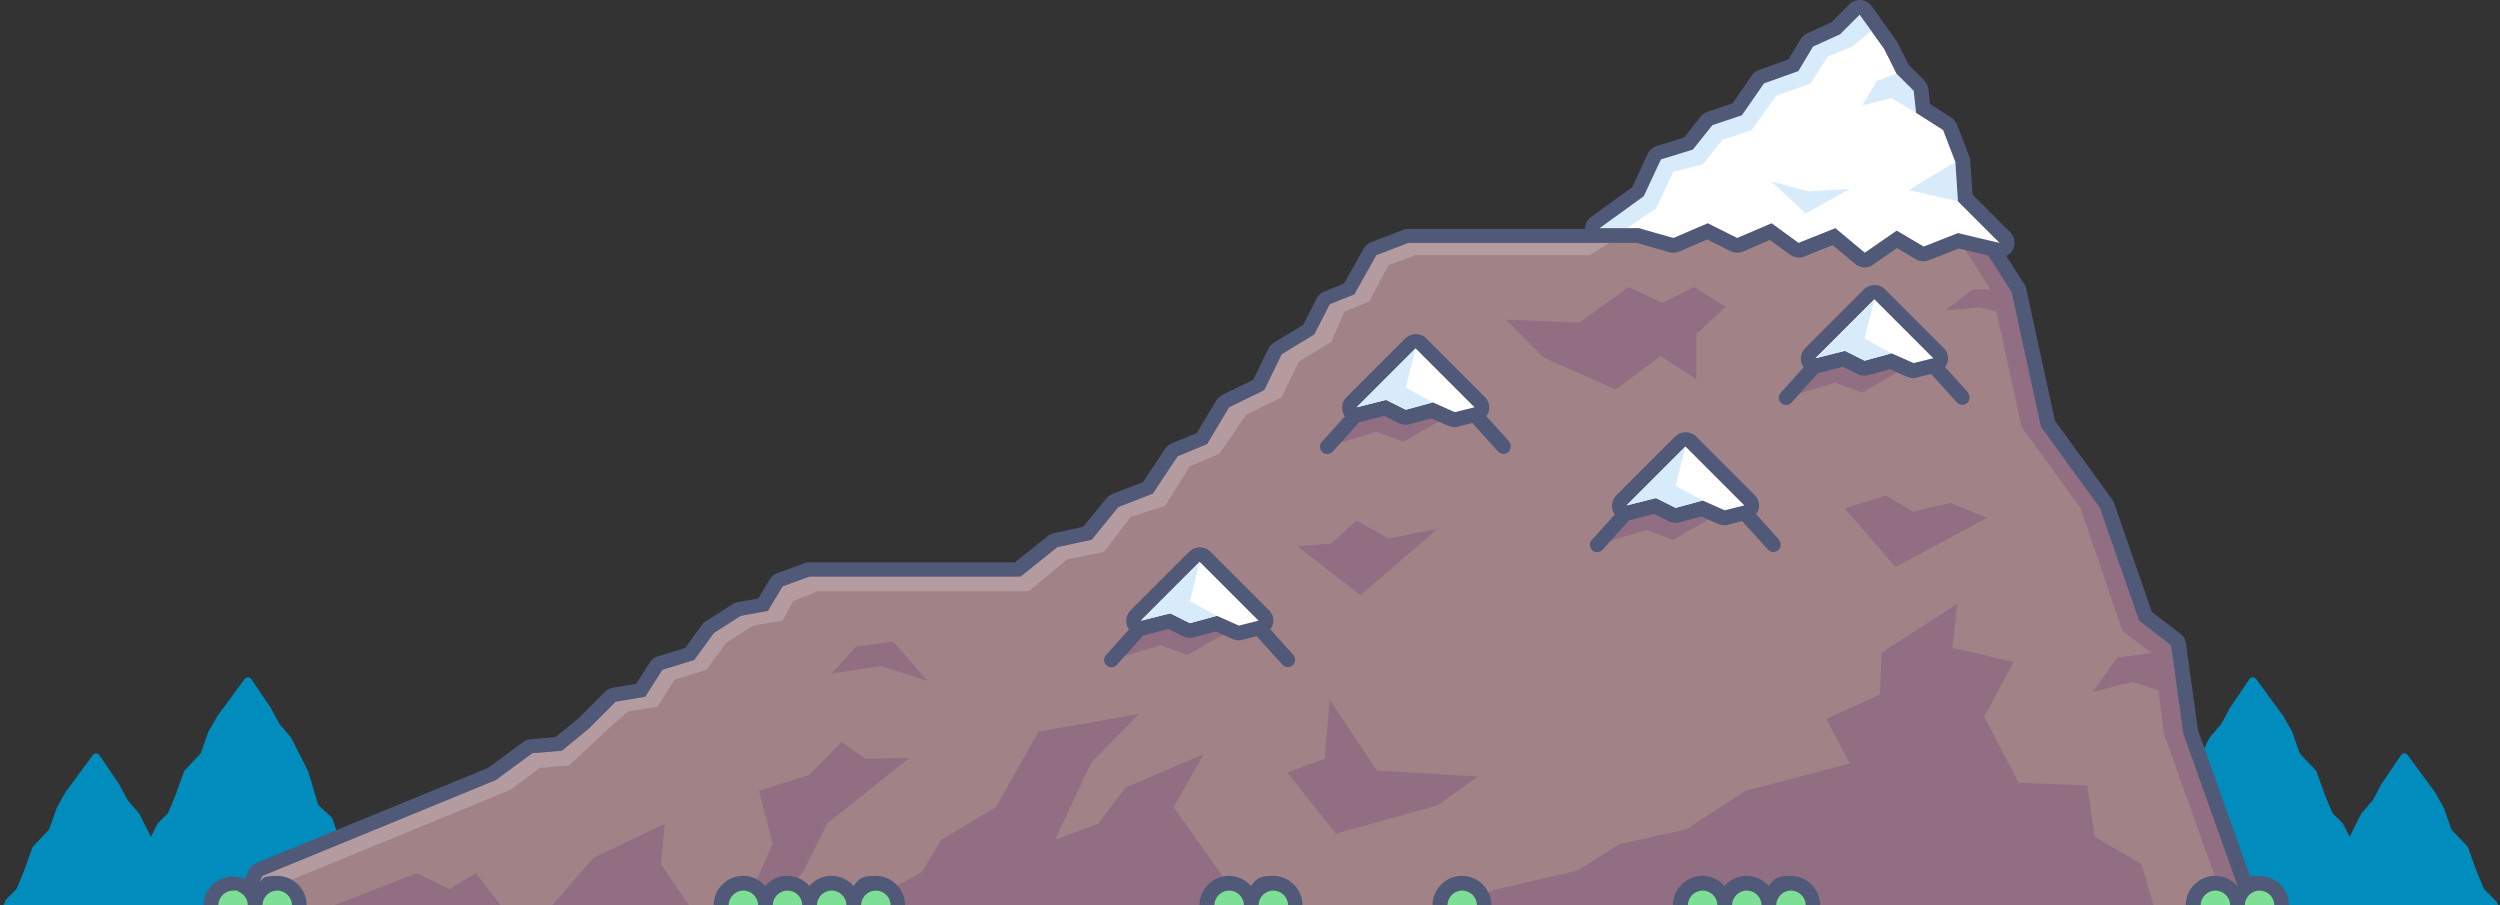 <?xml version="1.0" encoding="UTF-8"?>
<svg id="Layer_1" xmlns="http://www.w3.org/2000/svg" xmlns:xlink="http://www.w3.org/1999/xlink" version="1.1" viewBox="0 0 1019 369">
  <rect x="0" y="0" width="1019" height="369" fill="#333333" stroke="none"/>
  <!-- Generator: Adobe Illustrator 29.2.1, SVG Export Plug-In . SVG Version: 2.1.0 Build 116)  -->
  <defs>
    <style>
      .st0 {
        fill: none;
      }

      .st1 {
        fill: #7ddf96;
      }

      .st2 {
        fill: #d8ebfb;
      }

      .st3 {
        fill: #a08287;
      }

      .st4 {
        fill: #fff;
      }

      .st5 {
        fill: #515979;
      }

      .st6 {
        fill: #916e82;
      }

      .st7 {
        fill: #b39b9f;
      }

      .st8 {
        fill: #018cbe;
      }

      .st9 {
        clip-path: url(#clippath);
      }
    </style>
    <clipPath id="clippath">
      <rect class="st0" x="65" width="886" height="375"/>
    </clipPath>
  </defs>
  <path class="st8" d="M1017,367.1c0-.2-.2-.3-.3-.5l-4.2-4.2-3-7.2-3.5-9.7c0-.2-.2-.4-.4-.6l-6.4-6.8-3-8.5c0-.1,0-.2-.1-.3l-3.5-6.2c0,0,0-.1-.1-.2l-11.1-15.1c-.3-.5-.9-.7-1.4-.7h0c-.6,0-1.1.3-1.4.8l-8.4,12.4s0,.1,0,.2l-3,5.6-4.8,5.6c0,.1-.2.2-.2.4l-4.5,9-2.5-5c0-.2-.2-.3-.3-.5l-4.2-4.2-3-7.2-3.5-9.7c0-.2-.2-.4-.4-.6l-6.4-6.8-3-8.5c0-.1,0-.2-.1-.3l-3.5-6.2c0,0,0-.1-.1-.2l-11.1-15.1c-.3-.5-.9-.7-1.4-.7h0c-.6,0-1.1.3-1.4.8l-8.4,12.4s0,.1,0,.2l-3,5.6-4.8,5.6c0,.1-.2.2-.2.4l-6.7,13.3c0,0,0,.2-.1.3l-4,13.4-5.3,4.9c-.2.2-.4.5-.5.7l-2.2,6.5-3.8,7.1-4.2,3.3c-.2.2-.4.5-.5.8l-2.2,5.7-7.2,14h155.7l-2-3.9h0ZM2.2,367.1c0-.2.2-.3.3-.5l4.2-4.2,3-7.2,3.5-9.7c0-.2.2-.4.4-.6l6.4-6.8,3-8.5c0-.1,0-.2.1-.3l3.5-6.2c0,0,0-.1.1-.2l11.1-15.1c.3-.5.9-.7,1.4-.7h0c.6,0,1.1.3,1.4.8l8.4,12.4s0,.1,0,.2l3,5.6,4.8,5.6c0,.1.2.2.2.4l4.5,9,2.5-5c0-.2.2-.3.3-.5l4.2-4.2,3-7.2,3.5-9.7c0-.2.2-.4.4-.6l6.4-6.8,3-8.5c0-.1,0-.2.1-.3l3.6-6.2c0,0,0-.1.1-.2l11.1-15.1c.3-.5.9-.7,1.4-.7h0c.6,0,1.1.3,1.4.8l8.4,12.4s0,.1,0,.2l3,5.6,4.8,5.6c0,.1.2.2.2.4l6.7,13.3c0,0,0,.2.1.3l4,13.4,5.3,4.9c.2.2.4.5.5.7l2.2,6.5,3.8,7.1,4.1,3.3c.2.2.4.5.6.8l2.2,5.7,7.2,14H.3l2-3.9h0Z"/>
  <g class="st9">
    <g>
      <path class="st3" d="M101,372c-1,0-2-.5-2.6-1.4-.6-.9-.6-2-.1-2.9l6-12c.3-.6.9-1.2,1.5-1.4l94.7-38.9,14.7-10.8c.4-.3,1-.5,1.5-.6l11.1-.9,10.2-8.3,10.9-10.9c.4-.4,1-.7,1.6-.8l10.7-1.8,6.3-9.9c.4-.6,1-1,1.6-1.3l12-3.7,7.4-10.2c.2-.3.5-.6.8-.8l11-7c.3-.2.7-.4,1.1-.4l9.7-1.8,5.3-8.8c.4-.6.9-1,1.5-1.3l11-4c.3-.1.7-.2,1-.2h84.9l14.2-11.3c.4-.3.8-.5,1.2-.6l13-2.8,10.1-12.5c.3-.4.8-.7,1.2-.9l13.2-5.2,9.5-14.4c.3-.5.8-.9,1.4-1.1l11.1-4.6,8.5-14.1c.3-.5.7-.9,1.3-1.1l13.4-6.5,6.6-13.7c.2-.5.7-1,1.1-1.3l12.6-7.6,5.9-11.6c.3-.7.9-1.2,1.6-1.4l9-3.6,8.5-15.1c.3-.6.9-1.1,1.5-1.3l13-5c.3-.1.7-.2,1.1-.2h79.6l80-23.1c.2,0,.5-.1.8-.1l40.7-.7c.5,0,1,.1,1.5.4l25.9,14.9c.4.2.8.6,1,.9l12,18,7,11.1c.2.3.3.6.4,1l11.9,54.4,23.6,32.5c.2.2.3.5.4.8l15.7,45.2,12.3,9.5c.6.5,1,1.2,1.1,2l5,35.7,24.9,69.7c.3.9.2,1.9-.4,2.7s-1.5,1.3-2.4,1.3H101Z"/>
      <path class="st7" d="M208,322l12-9,12-1,16-15,8-7,12-2,7-11,13-4,8-11,11-7,12-2,4.3-8,10-4h86l15.7-13,15-3,10.8-14.3,14.1-4.5,10.1-16.2,12-5,11-16,14.3-7,7.1-14.6,13.3-8.1,5.3-12.3,10-4,8-15,11-4h71l8-5h-82l-13,5-9,16-10,4-6.3,12.3-13.3,8.1-7.1,14.6-14.4,7-9,15-12,5-10.1,15.2-14.1,5.5-10.8,13.3-14,3-15,12h-86l-11,4-6,10-11,2-11,7-8,11-13,4-7,11-12,2-11,11-11,9-12,1-15,11-95,39-6,12h8l4-8,95-39Z"/>
      <path class="st6" d="M890,299l-5-36-13-10-16-46-24-33-12-55-7-11-12-18-25.9-14.9-7.7.2,25.6,14.7,12,18,7,11,12,55,24,33,17,50,13,10,4,32,25,70h8l-25-70Z"/>
      <path class="st6" d="M807.1,125.3l14.9,3.7-10-11h-8l-11,8.5,14.1-1.2Z"/>
      <path class="st4" d="M760,106c-.7,0-1.4-.2-1.9-.7l-10.6-8.9-13.3,5.3c-.4.1-.7.2-1.1.2-.6,0-1.2-.2-1.8-.6l-9.6-7-12.4,5.3c-.8.3-1.7.3-2.5,0l-10.8-5.4-12.7,5.4c-.4.2-.8.2-1.2.2s-.5,0-.8-.1l-13.6-3.9h-15.6c-1.3,0-2.5-.8-2.8-2.1s0-2.6,1.1-3.3l17.4-12.5,6.7-14.3c.4-.8,1-1.4,1.8-1.6l12.1-3.7,7.4-9.3c.4-.5.8-.8,1.4-1l11-3.7,8.4-12.2c.4-.5.9-.9,1.5-1.1l13-4.6,5.5-9.1c.3-.5.8-.9,1.3-1.2l10.5-4.8,7.6-7.6c.6-.6,1.5-.9,2.4-.9.9,0,1.7.5,2.2,1.2l10,14c0,.1.2.3.2.4l4.8,9.6,6.7,6.7c.5.5.8,1.1.9,1.8l.8,7.6,9.8,6.2c.5.3,1,.8,1.2,1.5l5,13c.1.3.2.6.2.9l.9,14.9,16.2,16.2c1.2,1.2,1.2,3.1,0,4.2-.7.7-1.8,1-2.8.8l-16.1-3.8-13.1,5.2c-.9.3-1.8.3-2.6-.2l-9.3-5.5-11.4,7.9c-.5.4-1.1.5-1.7.5h0Z"/>
      <path class="st2" d="M682,70l12-3,8-10,12-4,10-14,14-5,7-11,10-4,7.7-6.4-4.7-6.6-8,8-11,5-6,10-14,5-9,13-12,4-8,10-13,4-7,15-18,13h11l12-8,7-15Z"/>
      <path class="st6" d="M767,266l-.8,17.1-21.8,10,9.6,18.1-42.7,11.2-24.1,15.7-27,5.9-17,10.8-33.9,7.8-14.2,6.5h282.7l-5-17-19-11-3-21-28-1-14-27,12-22.3-25-5.7,2-18-31,20ZM280.8,369l-11.4-16.8,1.6-16.5-29.1,14-16.8,19.3h55.7ZM506.7,369l-28.3-40,12.2-21.6-31.9,13.6-11,14.7-17.7,6.6,14.7-31.3,19.5-20-40.9,7.2-17.3,30.7-22.2,13.3-8.1,13.3-24.3,13.4h155.2ZM542,285.2l19.2,28.9,41.2,2.4-16.3,11.7-41.6,11.6-19.8-24.9,15.2-5.6,2.1-24ZM204.1,369l-10.1-13.1-10.9,6.5-13.2-6.5-33.7,13.1h67.9ZM810,211.1l-15.1-6.1-15,3.6-11.2-6.6-16.8,5.2,20.7,23.9,37.3-20ZM703.3,125l-12.8-8-13,6.5-13.6-6.5-20.2,14.5-29.9-1.2,15.2,15.3,29.6,13.2,18.2-13.7,14.6,9.5v-18.4l11.8-11ZM586,215.6l-20.1,3.9-13-7.4-10.2,9.4-13.8,1.2,25.7,19.9,31.3-27ZM370.7,309l-18.1.2-9.6-6.8-13.2,13.5-20.4,6.4,5.5,21.6-11,25h10.5l12.8-13.3,10-20,33.4-26.7ZM505,255l-21,12-11-4-20,6,15-17h27l10,3Z"/>
      <path class="st4" d="M505,258c-.4,0-.8,0-1.2-.3l-8-3.6-10,2.7c-.3,0-.5.1-.8.1-.5,0-.9-.1-1.3-.3l-7-3.5-10.9,2.7c-1.3.3-2.7-.3-3.3-1.4-.7-1.2-.5-2.6.5-3.6l24-24c.6-.6,1.4-.9,2.1-.9s1.5.3,2.1.9l24,24c1.2,1.2,1.2,3.1,0,4.2-.4.4-.9.7-1.4.8l-8,2c-.2,0-.5,0-.7,0"/>
      <path class="st5" d="M527.2,267l-9.4-10.5c.4-.6.8-1.2,1-1.9.6-2.1,0-4.3-1.5-5.8l-24-24c-2.3-2.3-6.1-2.3-8.5,0h0s-24,24-24,24c-1.9,1.9-2.3,4.9-1,7.2.1.2.2.4.4.6l-9.4,10.4c-1.1,1.2-1,3.1.2,4.2,1.2,1.1,3.1,1,4.2-.2l10.9-12.1c.1,0,.2,0,.3,0l9.9-2.5,6,3c.8.4,1.8.6,2.7.6s1.1,0,1.6-.2l8.9-2.4,7,3.1c.8.3,1.6.5,2.4.5s1,0,1.5-.2l5.8-1.5,10.5,11.6c.6.7,1.4,1,2.2,1,1.7,0,3-1.3,3-3,0-.7-.3-1.5-.8-2h0ZM507.7,254.3l-2.7.7-9-4-11,3-8-4-3.7.9-8.3,2.1,24-24,24,24-5.3,1.3Z"/>
      <path class="st2" d="M496,251l-11-6,4-16-24,24,12-3,8,4,11-3Z"/>
      <path class="st6" d="M703,208l-21,12-11-4-20,6,15-17h27l10,3Z"/>
      <path class="st4" d="M703,211c-.4,0-.8,0-1.2-.3l-8-3.6-10,2.7c-.3,0-.5.1-.8.1-.5,0-.9-.1-1.3-.3l-7-3.5-10.9,2.7c-1.3.3-2.7-.3-3.3-1.4-.7-1.2-.5-2.6.5-3.6l24-24c.6-.6,1.3-.9,2.1-.9s1.5.3,2.1.9l24,24c1.2,1.2,1.2,3.1,0,4.2-.4.4-.9.7-1.4.8l-8,2c-.2,0-.5,0-.7,0"/>
      <path class="st5" d="M725.2,220l-9.4-10.4c.4-.6.8-1.2,1-1.9.6-2.1,0-4.3-1.5-5.8l-24-24c-2.3-2.3-6.1-2.3-8.5,0,0,0,0,0,0,0l-24,24c-1.9,1.9-2.3,4.9-1,7.2.1.2.2.4.4.6l-9.4,10.4c-1.1,1.2-1,3.1.2,4.2,1.2,1.1,3.1,1,4.2-.2l10.9-12.1c0,0,.2,0,.3,0l9.8-2.5,6,3c.8.4,1.8.6,2.7.6s1.1,0,1.6-.2l8.9-2.4,7,3.1c.8.3,1.6.5,2.4.5s1,0,1.5-.2l5.8-1.5,10.5,11.6c.6.7,1.4,1,2.2,1,1.7,0,3-1.3,3-3,0-.7-.3-1.5-.8-2h0ZM705.8,207.3l-2.8.7-9-4-11,3-8-4-3.7.9-8.3,2.1,24-24,24,24-5.2,1.3Z"/>
      <path class="st2" d="M694,204l-11-6,4-16-24,24,12-3,8,4,11-3Z"/>
      <path class="st6" d="M593,168l-21,12-11-4-20,6,15-17h27l10,3Z"/>
      <path class="st4" d="M593,171c-.4,0-.8,0-1.2-.3l-8-3.6-10,2.7c-.3,0-.5.1-.8.1-.5,0-.9-.1-1.3-.3l-7-3.5-10.9,2.7c-1.3.3-2.7-.3-3.3-1.4-.7-1.2-.5-2.6.5-3.6l24-24c.6-.6,1.3-.9,2.1-.9s1.5.3,2.1.9l24,24c1.2,1.2,1.2,3.1,0,4.2-.4.4-.9.7-1.4.8l-8,2c-.2,0-.5,0-.7,0"/>
      <path class="st5" d="M615.2,180l-9.4-10.4c.4-.6.8-1.2,1-1.9.6-2.1,0-4.3-1.5-5.8l-24-24c-2.3-2.3-6.1-2.3-8.5,0,0,0,0,0,0,0l-24,24c-1.9,1.9-2.3,4.9-1,7.2.1.2.2.4.4.6l-9.4,10.4c-1.1,1.2-1,3.1.2,4.2,1.2,1.1,3.1,1,4.2-.2l10.9-12.1c0,0,.2,0,.3,0l9.8-2.5,6,3c.8.4,1.8.6,2.7.6s1.1,0,1.6-.2l8.9-2.4,7,3.1c.8.3,1.6.5,2.4.5s1,0,1.5-.2l5.8-1.5,10.5,11.6c.6.7,1.4,1,2.2,1,1.7,0,3-1.3,3-3,0-.7-.3-1.5-.8-2h0ZM595.8,167.3l-2.8.7-9-4-11,3-8-4-3.7.9-8.3,2.1,24-24,24,24-5.2,1.3Z"/>
      <path class="st2" d="M584,164l-11-6,4-16-24,24,12-3,8,4,11-3Z"/>
      <path class="st6" d="M780,148l-21,12-11-4-20,6,15-17h27l10,3Z"/>
      <path class="st4" d="M780,151c-.4,0-.8,0-1.2-.3l-8-3.6-10,2.7c-.3,0-.5.1-.8.1-.5,0-.9-.1-1.3-.3l-7-3.5-10.9,2.7c-1.3.3-2.7-.3-3.3-1.4-.7-1.2-.5-2.6.5-3.6l24-24c.6-.6,1.3-.9,2.1-.9s1.5.3,2.1.9l24,24c1.2,1.2,1.2,3.1,0,4.2-.4.4-.9.7-1.4.8l-8,2c-.2,0-.5,0-.7,0"/>
      <path class="st5" d="M802.2,160l-9.4-10.4c.4-.6.8-1.2,1-1.9.6-2.1,0-4.3-1.5-5.8l-24-24c-2.3-2.3-6.1-2.3-8.5,0,0,0,0,0,0,0l-24,24c-1.9,1.9-2.3,4.9-1,7.2.1.2.2.4.4.6l-9.4,10.4c-1.1,1.2-1,3.1.2,4.2,1.2,1.1,3.1,1,4.2-.2l10.9-12.1c0,0,.2,0,.3,0l9.8-2.5,6,3c.8.4,1.8.6,2.7.6s1.1,0,1.6-.2l8.9-2.4,7,3.1c.8.3,1.6.5,2.4.5s1,0,1.5-.2l5.8-1.5,10.5,11.6c.6.7,1.4,1,2.2,1,1.7,0,3-1.3,3-3,0-.7-.3-1.5-.8-2h0ZM782.8,147.3l-2.8.7-9-4-11,3-8-4-3.7.9-8.3,2.1,24-24,24,24-5.2,1.3Z"/>
      <path class="st2" d="M771,144l-11-6,4-16-24,24,12-3,8,4,11-3ZM780,37l-7-7-8,3-6,10,12-3,10,6-1-9Z"/>
      <path class="st6" d="M853,282l16-4,13,4-4-16-15,2-10,14ZM339,274.5l20-3,19,6-14-16-15,2-10,11Z"/>
      <path class="st2" d="M797,66l-19.1,11.5,20.1,4.5-1-16ZM754,77l-18,10-14-13,15,4,17-1Z"/>
      <path class="st1" d="M590,372c-1.7,0-3-1.3-3-3,0-5,4-9,9-9s9,4,9,9-1.3,3-3,3h-12ZM921,360c-5,0-9,4-9,9,0-5-4-9-9-9s-9,4-9,9,1.3,3,3,3h30c1.7,0,3-1.3,3-3,0-5-4-9-9-9M519,360c-5,0-9,4-9,9,0-5-4-9-9-9s-9,4-9,9,1.3,3,3,3h30c1.7,0,3-1.3,3-3,0-5-4-9-9-9M113,360c-5,0-9,4-9,9,0-5-4-9-9-9s-9,4-9,9,1.3,3,3,3h30c1.7,0,3-1.3,3-3,0-5-4-9-9-9M730,360c-5,0-9,4-9,9,0-5-4-9-9-9s-9,4-9,9c0-5-4-9-9-9s-9,4-9,9,1.3,3,3,3h48c1.7,0,3-1.3,3-3,0-5-4-9-9-9M357,360c-5,0-9,4-9,9,0-5-4-9-9-9s-9,4-9,9c0-5-4-9-9-9s-9,4-9,9c0-5-4-9-9-9s-9,4-9,9,1.3,3,3,3h66c1.7,0,3-1.3,3-3,0-5-4-9-9-9"/>
      <path class="st5" d="M948,369h-15c0-6.6-5.4-12-12-12s-2.5.2-3.7.6l-21.4-60-4.9-35.4c-.2-1.6-1-3-2.3-3.9l-11.6-8.9-15.4-44.3c-.2-.6-.5-1.1-.8-1.6l-23.3-32-11.7-53.8c-.1-.7-.4-1.3-.8-1.9l-7-11s0,0,0-.1l-.2-.4c1-.5,1.9-1.4,2.5-2.4,1.3-2.3.9-5.3-1-7.2l-15.4-15.4-.9-13.7c0-.6-.2-1.2-.4-1.8l-5-13c-.5-1.2-1.3-2.2-2.4-2.9l-8.6-5.5-.7-6.1c-.2-1.4-.8-2.6-1.7-3.6l-6.3-6.3-4.6-9.1c-.1-.3-.3-.5-.5-.8l-10-14c-1-1.4-2.6-2.3-4.4-2.5-.2,0-.3,0-.5,0-1.6,0-3.1.6-4.2,1.8l-7.2,7.2-10,4.6c-1.1.5-2,1.3-2.7,2.4l-4.9,8.2-12,4.3c-1.2.4-2.2,1.2-2.9,2.2l-7.9,11.4-10.1,3.4c-1.1.4-2.1,1-2.8,1.9l-6.8,8.6-11.2,3.5c-1.6.5-3,1.7-3.7,3.2l-6.3,13.6-16.7,12.1c-1.6,1.1-2.5,2.9-2.5,4.9h-72c-.7,0-1.5.1-2.2.4l-13,5c-1.3.5-2.4,1.4-3.1,2.7l-8,14.2-8,3.2c-1.4.5-2.5,1.6-3.1,2.8l-5.5,10.8-11.9,7.2c-1,.6-1.8,1.5-2.3,2.5l-6.2,12.7-12.5,6.1c-1,.5-1.9,1.3-2.5,2.3l-8,13.3-10.2,4.2c-1.1.5-2,1.2-2.7,2.2l-9,13.6-12.4,4.8c-1,.4-1.8,1-2.5,1.8l-9.5,11.6-11.9,2.6c-.9.2-1.8.6-2.5,1.2l-13.4,10.7h-83.9c-.7,0-1.4.1-2,.4l-11,4c-1.3.5-2.4,1.4-3.1,2.6l-4.6,7.7-8.3,1.5c-.8.1-1.5.4-2.1.8l-11,7c-.6.4-1.2.9-1.6,1.5l-6.8,9.4-11.1,3.4c-1.4.4-2.5,1.3-3.3,2.5l-5.6,8.7-9.4,1.6c-1.2.2-2.4.8-3.3,1.7l-10.8,10.8-9.3,7.6-10.1.9c-1.1,0-2.2.5-3.1,1.1l-14.4,10.6-94.3,38.7c-1.3.6-2.4,1.6-3.1,2.9l-1.8,3.7c-1.5-.6-3.1-1-4.8-1-6.6,0-12,5.4-12,12h-15c-1.7,0-3,1.3-3,3s1.3,3,3,3h880c1.7,0,3-1.3,3-3s-1.3-3-3-3h0ZM107,369c0-3.3,2.7-6,6-6s6,2.7,6,6h-12ZM297,369c0-3.3,2.7-6,6-6s6,2.7,6,6h-12ZM315,369c0-3.3,2.7-6,6-6s6,2.7,6,6h-12ZM333,369c0-3.3,2.7-6,6-6s6,2.7,6,6h-12ZM351,369c0-3.3,2.7-6,6-6s6,2.7,6,6h-12ZM495,369c0-3.3,2.7-6,6-6s6,2.7,6,6h-12ZM513,369c0-3.3,2.7-6,6-6s6,2.7,6,6h-12ZM590,369c0-3.3,2.7-6,6-6s6,2.7,6,6h-12ZM688,369c0-3.3,2.7-6,6-6s6,2.7,6,6h-12ZM706,369c0-3.3,2.7-6,6-6s6,2.7,6,6h-12ZM724,369c0-3.3,2.7-6,6-6s6,2.7,6,6h-12ZM897,369c0-3.3,2.7-6,6-6s6,2.7,6,6h-12ZM652,93l18-13,7-15,13-4,8-10,12-4,9-13,14-5,6-10,11-5,8-8,10,14,5,10,7,7,1,9,11,7,5,13,1,15.3v.7s17,17,17,17l-.9-.2-8.5-2-7.5-1.8-14,5.5-11-6.5-13,9-12-10-15,6-11-8-14,6-12-6-14,6-10.6-3-3.4-1h-16ZM107,357l95-39,15-11,12-1,11-9,11-11,12-2,7-11,13-4,8-11,11-7,11-2,6-10,11-4h86l15-12,14-3,10.8-13.3,14.1-5.5,10.1-15.2,12-5,9-15,14.3-7,7.1-14.6,13.3-8.1,6.3-12.3,10-4,9-16,13-5h93.2l13.2,3.8c.5.2,1.1.2,1.7.2.8,0,1.6-.2,2.4-.5l11.4-4.9,9.5,4.8c.8.4,1.8.6,2.7.6s1.6-.2,2.4-.5l10.9-4.7,8.2,6c1,.7,2.3,1.2,3.5,1.2.8,0,1.5-.1,2.2-.4l11.7-4.7,9.2,7.7c1.1.9,2.5,1.4,3.8,1.4s2.4-.3,3.4-1.1l9.8-6.8,7.7,4.6c.9.6,2,.8,3,.8s1.5-.1,2.2-.4l12.3-4.8,11.9,2.8,2.6,3.9,7,11,12,55,24,33,16,46,13,10,5,36,22.1,62s0,0-.1.1c-2.2-2.5-5.4-4.1-9-4.1-6.6,0-12,5.4-12,12h-149c0-6.6-5.4-12-12-12s-6.8,1.6-9,4.1c-2.2-2.5-5.4-4.1-9-4.1s-6.8,1.6-9,4.1c-2.2-2.5-5.4-4.1-9-4.1-6.6,0-12,5.4-12,12h-74c0-6.6-5.4-12-12-12s-12,5.4-12,12h-53c0-6.6-5.4-12-12-12s-6.8,1.6-9,4.1c-2.2-2.5-5.4-4.1-9-4.1-6.6,0-12,5.4-12,12h-120c0-6.6-5.4-12-12-12s-6.8,1.6-9,4.1c-2.2-2.5-5.4-4.1-9-4.1s-6.8,1.6-9,4.1c-2.2-2.5-5.4-4.1-9-4.1s-6.8,1.6-9,4.1c-2.2-2.5-5.4-4.1-9-4.1-6.6,0-12,5.4-12,12H125c0-6.6-5.4-12-12-12s-5.2.9-7.2,2.4l1.2-2.4h0ZM89,369c0-3.3,2.7-6,6-6s1.4.1,2.1.4c2.3.9,3.9,3,3.9,5.6h-12ZM915,369c0-3.3,2.7-6,6-6s6,2.7,6,6h-12Z"/>
    </g>
  </g>
</svg>